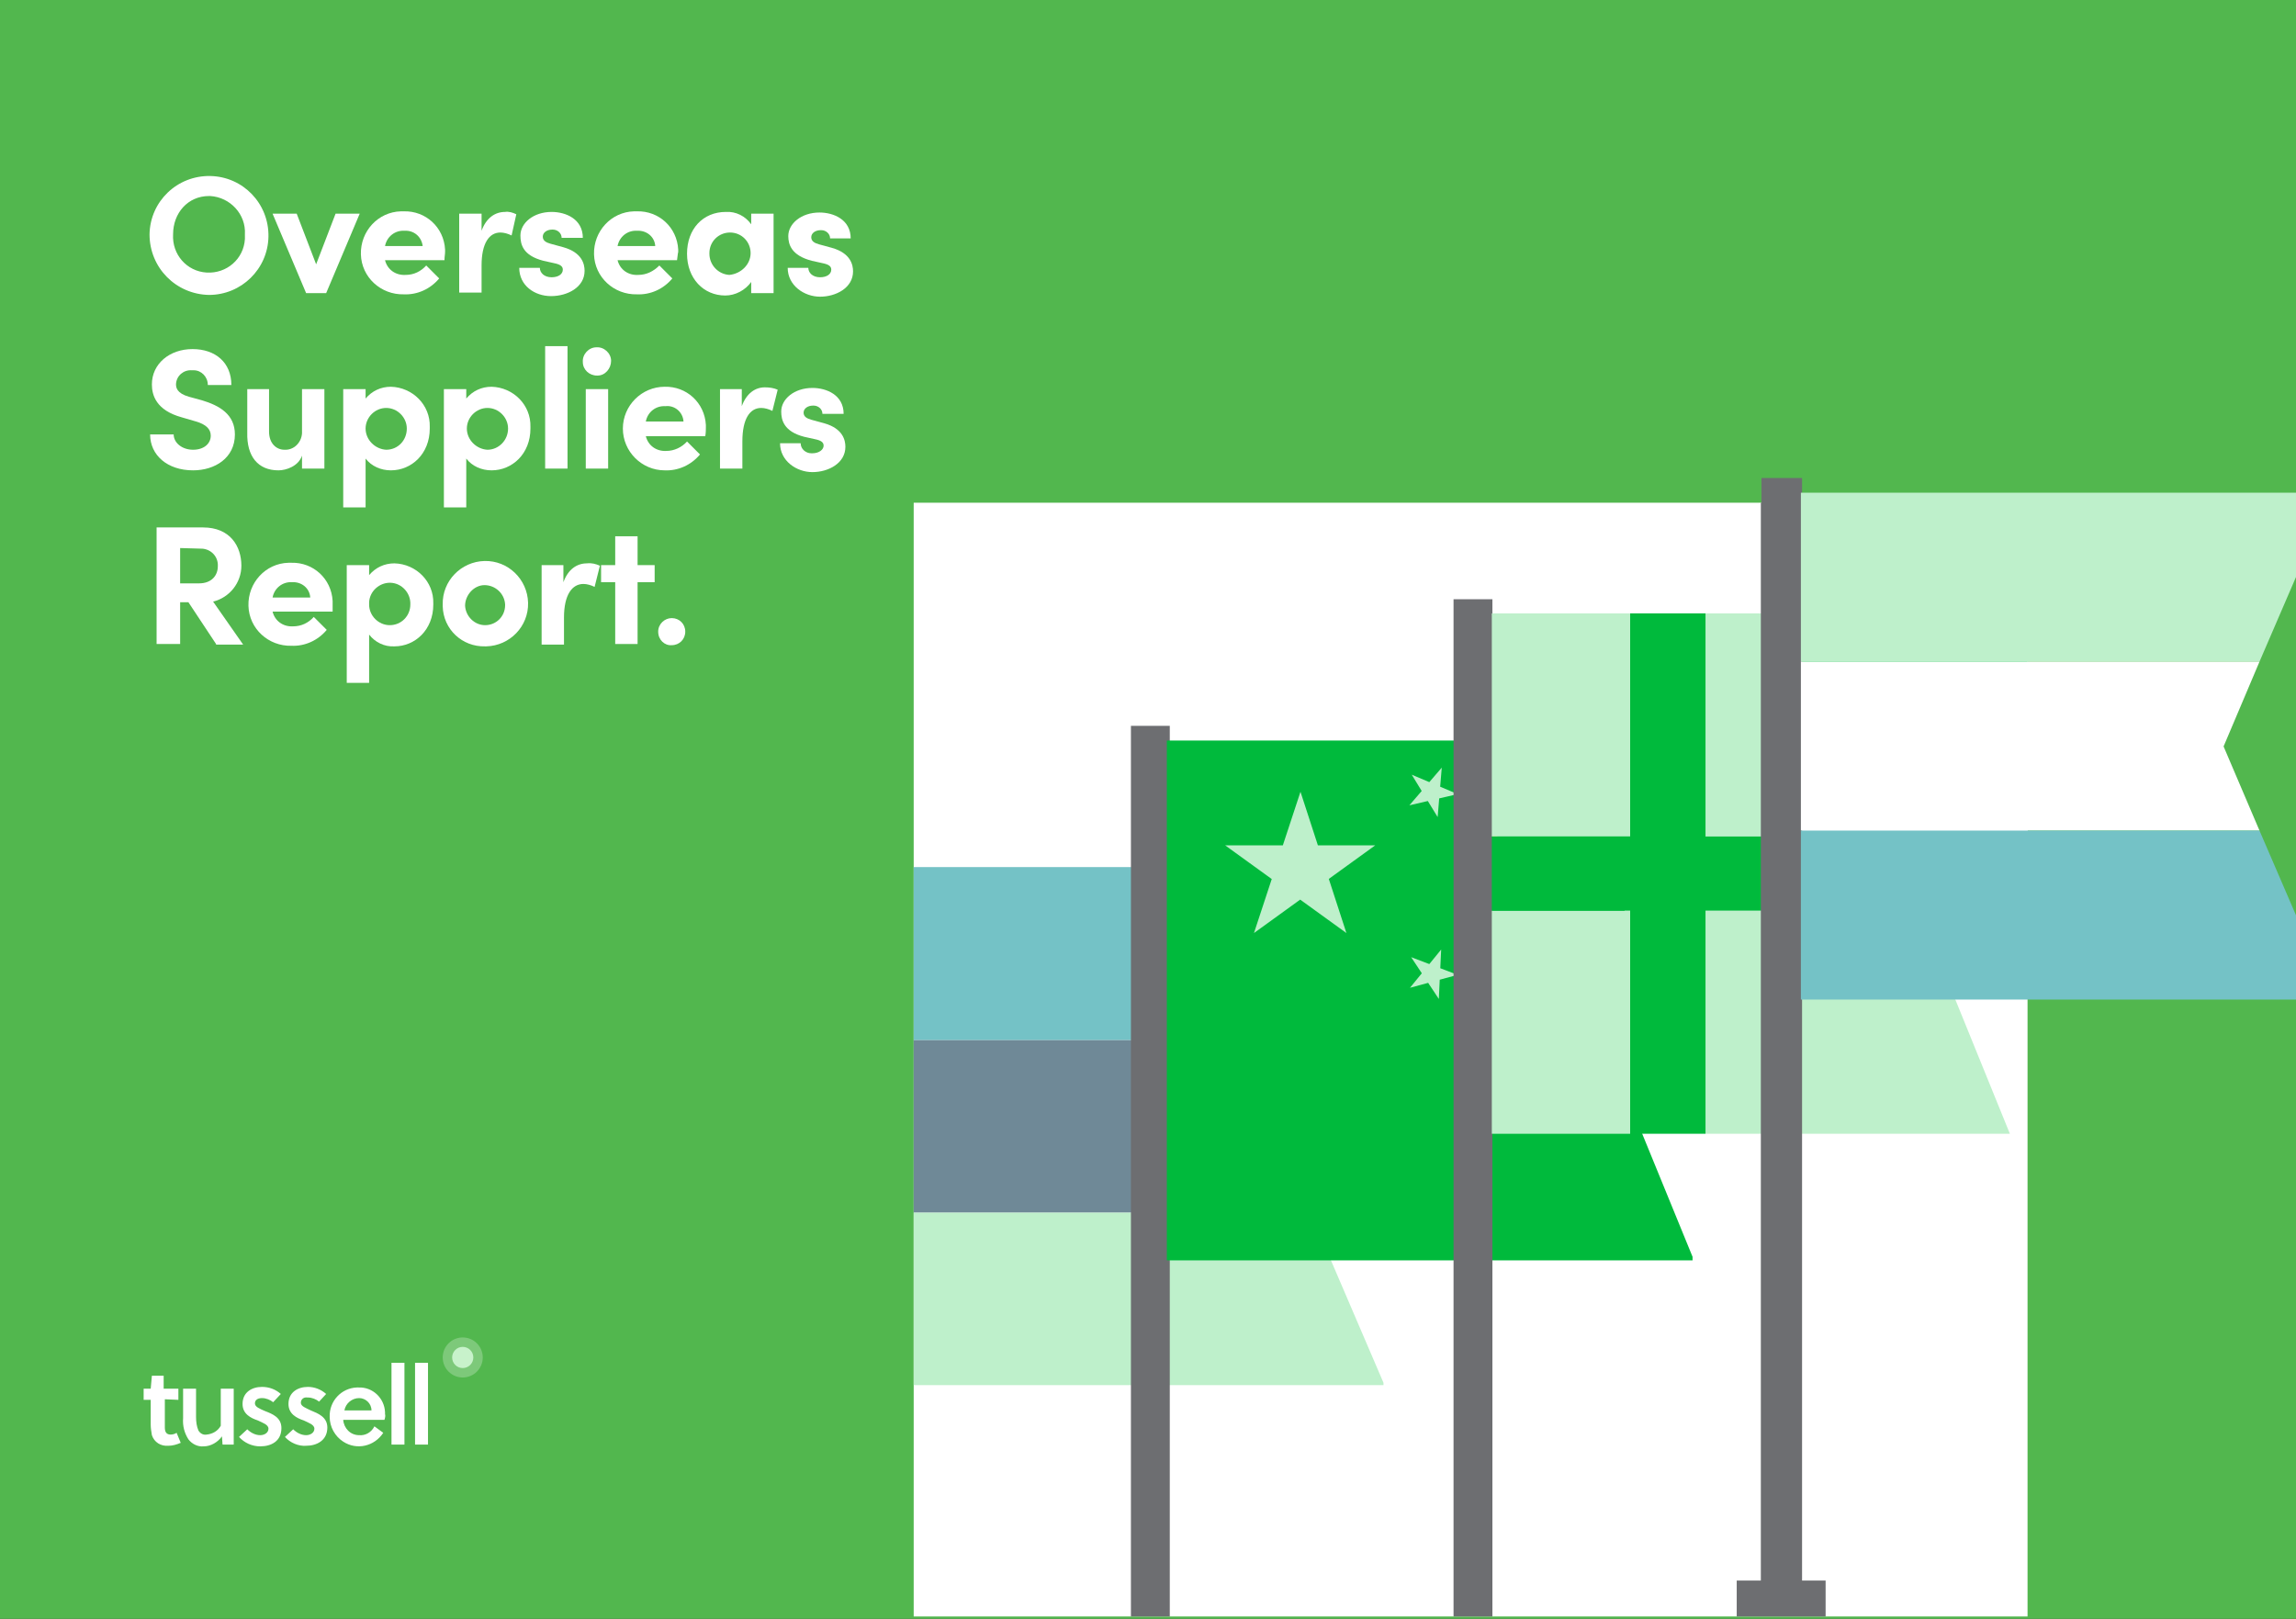 <?xml version="1.0" encoding="utf-8"?>
<!-- Generator: Adobe Illustrator 26.3.1, SVG Export Plug-In . SVG Version: 6.00 Build 0)  -->
<svg version="1.1" id="Layer_1" xmlns="http://www.w3.org/2000/svg" xmlns:xlink="http://www.w3.org/1999/xlink" x="0px" y="0px"
	 viewBox="0 0 390 275" style="enable-background:new 0 0 390 275;" xml:space="preserve">
<rect x="0" y="0" width="390" height="275" fill="#333333" stroke="none"/>
<style type="text/css">
	.st0{clip-path:url(#SVGID_00000162320190379266626120000011093484943147321004_);}
	.st1{fill:#52B74E;}
	.st2{fill:#FFFFFF;}
	.st3{opacity:0.25;fill:#FFFFFF;enable-background:new    ;}
	.st4{fill:#C8F2CB;}
	.st5{clip-path:url(#SVGID_00000013909917274551107310000007538345161825511309_);}
	.st6{fill:#6D6E71;}
	.st7{fill:#74C2C6;}
	.st8{fill:#6F8997;}
	.st9{fill:#BEF0CB;}
	.st10{fill:#00BA3C;}
	.st11{fill:#FFDB00;}
</style>
<g>
	<defs>
		<rect id="SVGID_1_" width="390" height="275"/>
	</defs>
	<clipPath id="SVGID_00000000190806990358492500000003247209149764928678_">
		<use xlink:href="#SVGID_1_"  style="overflow:visible;"/>
	</clipPath>
	<g style="clip-path:url(#SVGID_00000000190806990358492500000003247209149764928678_);">
		<rect class="st1" width="390" height="275"/>
		<path class="st2" d="M25.4,39.8c0.1-5.6,4.7-10,10.3-9.9c5.6,0.1,10,4.7,9.9,10.3c-0.1,5.5-4.6,9.9-10.1,9.9
			C29.9,50,25.4,45.5,25.4,39.8C25.4,39.8,25.4,39.8,25.4,39.8z M41.6,39.8c0.2-3.4-2.5-6.3-5.9-6.5c-0.1,0-0.1,0-0.2,0
			c-3.6,0-6.1,2.9-6.1,6.5c-0.2,3.4,2.3,6.3,5.7,6.5c3.4,0.2,6.3-2.3,6.5-5.7C41.6,40.4,41.6,40.1,41.6,39.8z"/>
		<path class="st2" d="M57,36.3h4.1l-5.7,13.5H52l-5.7-13.5h4.1l3.3,8.6L57,36.3z"/>
		<path class="st2" d="M75.5,44.2H65.4c0.4,1.6,1.8,2.6,3.5,2.5c1.4,0,2.6-0.6,3.5-1.6l2.2,2.2c-1.5,1.8-3.7,2.8-6,2.7
			c-3.9,0.1-7.2-2.9-7.3-6.8c-0.1-3.9,2.9-7.2,6.8-7.3c0.2,0,0.4,0,0.5,0c3.7-0.1,6.8,2.7,7,6.5c0,0.1,0,0.3,0,0.4
			C75.6,43.2,75.5,43.6,75.5,44.2z M71.8,41.8c-0.2-1.6-1.5-2.7-3.1-2.6c-1.6-0.1-3,1-3.3,2.6H71.8z"/>
		<path class="st2" d="M87.7,36.4L86.9,40c-0.6-0.3-1.3-0.5-1.9-0.5c-1.9,0-3.2,1.8-3.2,5.6v4.6h-3.8V36.3h3.8v2.9
			c0.8-2.2,2.3-3.2,4-3.2C86.4,35.9,87.1,36.1,87.7,36.4z"/>
		<path class="st2" d="M88.2,45.5h3.5c0,0.8,0.7,1.6,2,1.6c1.1,0,1.9-0.5,1.9-1.3c0-0.6-0.5-0.9-1.5-1.1l-1.8-0.4
			c-3.5-0.9-3.9-2.8-3.9-4.3c0-2.1,2.2-4,5.3-4c2.4,0,5.3,1.2,5.3,4.4h-3.6c0-0.8-0.7-1.4-1.5-1.4c0,0-0.1,0-0.1,0
			c-0.9,0-1.6,0.5-1.6,1.2s0.6,1,1.3,1.2l2.2,0.6c3.2,0.9,3.6,2.9,3.6,4c0,2.8-2.9,4.3-5.7,4.3S88.2,48.5,88.2,45.5z"/>
		<path class="st2" d="M115,44.2h-10.1c0.4,1.6,1.8,2.6,3.5,2.5c1.4,0,2.6-0.6,3.6-1.6l2.2,2.2c-1.5,1.8-3.7,2.8-6,2.7
			c-3.9,0.1-7.2-2.9-7.3-6.8s2.9-7.2,6.8-7.3c0.2,0,0.4,0,0.5,0c3.7-0.1,6.8,2.7,7,6.5c0,0.1,0,0.3,0,0.4
			C115.1,43.2,115.1,43.6,115,44.2z M111.3,41.8c-0.1-1.6-1.5-2.7-3.1-2.6c0,0,0,0,0,0c-1.6-0.1-3,1-3.3,2.6H111.3z"/>
		<path class="st2" d="M127.6,36.3h3.8v13.5h-3.8v-1.9c-1,1.4-2.7,2.3-4.4,2.3c-3.7,0-6.5-2.9-6.5-7.1s2.7-7.1,6.6-7.1
			c1.7-0.1,3.3,0.7,4.3,2.1V36.3z M127.5,43c0-1.9-1.5-3.5-3.5-3.5c-1.9,0-3.5,1.5-3.5,3.5c0,0,0,0.1,0,0.1c0,1.9,1.5,3.5,3.4,3.6
			c0,0,0,0,0,0C125.9,46.5,127.5,44.9,127.5,43z"/>
		<path class="st2" d="M133.8,45.5h3.5c0,0.8,0.7,1.6,2,1.6c1.1,0,1.9-0.5,1.9-1.3c0-0.6-0.5-0.9-1.5-1.1l-1.8-0.4
			c-3.5-0.9-4-2.8-4-4.2c0-2.1,2.2-4,5.3-4c2.4,0,5.3,1.2,5.3,4.4H141c0-0.8-0.7-1.4-1.5-1.4c0,0-0.1,0-0.1,0
			c-0.9,0-1.6,0.5-1.6,1.2s0.6,1,1.3,1.2l2.2,0.6c3.2,0.9,3.6,2.9,3.6,4c0,2.8-2.9,4.3-5.6,4.3S133.8,48.5,133.8,45.5z"/>
		<path class="st2" d="M25.5,73.8h4c0,1.4,1.4,2.6,3.3,2.6c1.8,0,3-1,3-2.4c0-1.1-0.8-1.9-2.5-2.4l-2.4-0.7
			c-4.4-1.2-5.1-3.8-5.1-5.6c0-3.5,3-6,6.9-6s6.6,2.3,6.6,6.1h-4c0-1.4-1.1-2.5-2.4-2.5c-0.1,0-0.2,0-0.3,0
			c-1.4-0.1-2.6,0.9-2.7,2.3c0,0,0,0,0,0.1c0,0.5,0.1,1.5,2.2,2.1l2.2,0.6c3,0.9,5.6,2.4,5.6,5.8c0,4-3.4,6.1-7.1,6.1
			C28.4,79.9,25.5,77.3,25.5,73.8z"/>
		<path class="st2" d="M51.3,66.1h3.8v13.5h-3.8v-2.2c-0.6,1.8-2.7,2.5-4,2.5c-3.5,0-5.4-2.4-5.3-6.4v-7.4h3.7v7.2
			c0,2.1,1.3,3.1,2.6,3.1c1.6,0.1,2.9-1.2,3-2.8c0-0.1,0-0.3,0-0.4L51.3,66.1z"/>
		<path class="st2" d="M73,72.8c0,4.3-3.1,7.1-6.6,7.1c-1.7,0-3.3-0.7-4.3-2v8.3h-3.8V66.1h3.8v1.6c1.1-1.3,2.6-2,4.3-2
			c3.7,0.1,6.7,3.1,6.6,6.8C73,72.7,73,72.8,73,72.8z M69.1,72.8c0-1.9-1.6-3.5-3.5-3.5c-1.9,0-3.5,1.6-3.5,3.5
			c0,1.9,1.6,3.5,3.5,3.6C67.6,76.4,69.1,74.8,69.1,72.8C69.1,72.9,69.1,72.9,69.1,72.8L69.1,72.8z"/>
		<path class="st2" d="M90.1,72.8c0,4.3-3.1,7.1-6.6,7.1c-1.7,0-3.3-0.7-4.3-2v8.3h-3.8V66.1h3.8v1.6c1.1-1.3,2.6-2,4.3-2
			c3.7,0.1,6.7,3.1,6.6,6.8C90.1,72.7,90.1,72.8,90.1,72.8z M86.3,72.8c0-1.9-1.6-3.5-3.5-3.5s-3.5,1.6-3.5,3.5
			c0,1.9,1.6,3.5,3.5,3.6C84.7,76.4,86.3,74.8,86.3,72.8C86.3,72.9,86.3,72.9,86.3,72.8L86.3,72.8z"/>
		<path class="st2" d="M92.6,79.6V58.8h3.8v20.8H92.6z"/>
		<path class="st2" d="M99,61.5c-0.1-1.3,1-2.5,2.3-2.5c1.3-0.1,2.5,1,2.5,2.3s-1,2.5-2.3,2.5c0,0-0.1,0-0.1,0
			C100.1,63.8,99,62.8,99,61.5z M99.5,79.6V66.1h3.8v13.5H99.5z"/>
		<path class="st2" d="M119.8,74.1h-10.1c0.4,1.6,1.8,2.6,3.5,2.5c1.3,0,2.6-0.6,3.5-1.6l2.2,2.2c-1.5,1.8-3.7,2.8-6,2.7
			c-3.9,0-7.1-3.2-7.1-7.1c0-3.9,3.2-7.1,7.1-7.1c0,0,0,0,0,0c3.7-0.1,6.8,2.7,7,6.5c0,0.1,0,0.3,0,0.4
			C119.9,73,119.9,73.5,119.8,74.1z M116.1,71.6c-0.1-1.6-1.5-2.8-3.1-2.6c0,0,0,0,0,0c-1.6-0.1-3,1-3.3,2.6L116.1,71.6z"/>
		<path class="st2" d="M132.1,66.2l-0.9,3.6c-0.6-0.3-1.3-0.5-1.9-0.5c-1.9,0-3.2,1.8-3.2,5.7v4.6h-3.8V66.1h3.7V69
			c0.8-2.2,2.3-3.2,3.9-3.2C130.7,65.8,131.4,65.9,132.1,66.2z"/>
		<path class="st2" d="M132.5,75.3h3.5c0,1,0.9,1.7,1.8,1.7c0.1,0,0.1,0,0.2,0c1.1,0,1.9-0.6,1.9-1.3c0-0.6-0.5-0.9-1.5-1.1
			l-1.8-0.4c-3.5-0.9-3.9-2.9-3.9-4.3c0-2.1,2.2-4,5.3-4c2.4,0,5.3,1.2,5.3,4.4h-3.6c0-0.8-0.7-1.4-1.5-1.4c0,0-0.1,0-0.1,0
			c-0.9,0-1.6,0.5-1.6,1.2s0.6,1,1.3,1.2l2.2,0.6c3.2,0.9,3.6,2.9,3.6,4c0,2.8-2.9,4.3-5.6,4.3S132.5,78.3,132.5,75.3z"/>
		<path class="st2" d="M36.7,109.4l-4.7-7.1h-1.4v7.1h-4V89.6h7.9c4.6,0,6.5,3.2,6.5,6.5c0,2.9-2,5.4-4.8,6.1l5.1,7.3H36.7z
			 M30.6,93.1v6h3.2c2.2,0,3.2-1.4,3.2-2.9c0.1-1.6-1.1-2.9-2.7-3c-0.1,0-0.1,0-0.2,0L30.6,93.1z"/>
		<path class="st2" d="M56.5,103.9H46.3c0.4,1.6,1.8,2.6,3.5,2.5c1.4,0,2.6-0.6,3.5-1.6l2.2,2.2c-1.5,1.8-3.7,2.8-6,2.7
			c-3.9,0.1-7.2-2.9-7.3-6.8c-0.1-3.9,2.9-7.2,6.8-7.3c0.2,0,0.4,0,0.5,0c3.7-0.1,6.8,2.7,7,6.5c0,0.1,0,0.3,0,0.4
			C56.5,102.8,56.5,103.3,56.5,103.9z M52.7,101.5c-0.1-1.6-1.5-2.7-3.1-2.6c-1.6-0.1-3,1-3.3,2.6H52.7z"/>
		<path class="st2" d="M73.6,102.7c0,4.3-3.1,7.1-6.6,7.1c-1.7,0.1-3.3-0.7-4.3-2v8.2h-3.8V96h3.8v1.7c1.1-1.3,2.6-2,4.3-2
			c3.7,0.1,6.7,3.1,6.6,6.8C73.6,102.5,73.6,102.6,73.6,102.7z M69.7,102.7c0.1-1.9-1.4-3.6-3.3-3.7c-1.9-0.1-3.6,1.4-3.7,3.3
			c0,0.1,0,0.2,0,0.4c0,1.9,1.6,3.5,3.5,3.5C68.2,106.2,69.7,104.6,69.7,102.7L69.7,102.7z"/>
		<path class="st2" d="M75.2,102.7c-0.1-4,3.1-7.3,7.1-7.4s7.3,3.1,7.4,7.1c0.1,4-3.1,7.3-7.1,7.4c-0.1,0-0.1,0-0.2,0
			c-3.9,0.1-7.1-2.9-7.2-6.8C75.2,102.9,75.2,102.8,75.2,102.7z M85.8,102.7c-0.1-1.9-1.7-3.3-3.5-3.3s-3.3,1.7-3.3,3.5
			c0.1,1.8,1.6,3.3,3.4,3.3c1.9,0,3.4-1.5,3.4-3.4C85.8,102.8,85.8,102.7,85.8,102.7z"/>
		<path class="st2" d="M101.9,96.1l-0.9,3.6c-0.6-0.3-1.3-0.5-1.9-0.5c-1.9,0-3.3,1.8-3.3,5.7v4.6H92V96h3.7v2.9
			c0.8-2.2,2.3-3.2,4-3.2C100.5,95.6,101.2,95.8,101.9,96.1z"/>
		<path class="st2" d="M111.2,96v2.9h-2.9v10.5h-3.8V98.9h-2.4V96h2.4v-4.9h3.8V96H111.2z"/>
		<path class="st2" d="M111.8,107.3c0-1.3,1.1-2.3,2.3-2.3c0,0,0,0,0,0c1.3,0,2.3,1,2.3,2.3c0,1.3-1,2.3-2.3,2.3c0,0,0,0,0,0
			C112.9,109.7,111.8,108.7,111.8,107.3C111.8,107.4,111.8,107.4,111.8,107.3z"/>
		<path class="st2" d="M30.3,237.8v-1.9h-2.5v-2.2h-2l-0.2,2.2h-1.2v1.9h1.2v4.2c0,0.6,0.1,1.2,0.2,1.8c0.4,1.2,1.5,1.9,2.8,1.8
			c0.7,0,1.4-0.2,2.1-0.5l-0.7-1.7c-0.3,0.2-0.7,0.3-1,0.3c-0.7,0-1-0.4-1-1.2c0-0.3,0-0.5,0-0.8v-4L30.3,237.8z M39.7,245.4v-9.5
			h-2.2v6.3c-0.5,0.9-1.4,1.4-2.4,1.5c-0.6,0.1-1.1-0.2-1.4-0.7c-0.3-0.7-0.4-1.5-0.4-2.3v-4.8h-2.2v5c-0.1,1.3,0.2,2.5,0.9,3.6
			c0.6,0.8,1.6,1.3,2.6,1.2c1.2,0,2.4-0.7,3.1-1.7l0.1,1.4L39.7,245.4z M47.7,236.8c-0.9-0.8-2-1.2-3.2-1.2c-1.7,0-3.3,0.9-3.3,2.9
			c0,1.7,1.4,2.4,2.6,2.8c0.8,0.4,1.8,0.7,1.8,1.4s-0.7,1.1-1.4,1.1c-0.8,0-1.6-0.4-2.2-1l-1.4,1.3c0.9,1,2.2,1.6,3.6,1.6
			c1.9,0,3.6-0.9,3.6-3.1c0-1.8-1.5-2.4-2.8-2.9c-0.9-0.4-1.7-0.7-1.7-1.3s0.5-0.9,1.2-0.9c0.7,0,1.4,0.3,1.9,0.7L47.7,236.8z
			 M55.4,236.8c-0.9-0.8-2-1.2-3.1-1.2c-1.7,0-3.3,0.9-3.3,2.9c0,1.7,1.4,2.4,2.6,2.8c0.8,0.4,1.8,0.7,1.8,1.4s-0.7,1.1-1.4,1.1
			c-0.8,0-1.6-0.4-2.2-1l-1.4,1.3c0.9,1,2.3,1.6,3.6,1.5c1.8,0,3.6-0.9,3.6-3.1c0-1.8-1.6-2.4-2.8-2.9c-0.8-0.4-1.7-0.7-1.7-1.3
			c0-0.6,0.5-1,1.1-0.9c0,0,0,0,0.1,0c0.7,0,1.4,0.3,1.9,0.7L55.4,236.8z M65.3,241.2h-7c0.1,1.4,1.2,2.6,2.7,2.6
			c1.1,0.1,2.1-0.5,2.6-1.5l1.5,1.1c-1.5,2.3-4.5,3-6.8,1.5c-1.4-0.9-2.3-2.5-2.3-4.2c-0.1-2.7,2-4.9,4.6-5c0.1,0,0.2,0,0.3,0
			c2.4-0.1,4.4,1.8,4.5,4.2c0,0.1,0,0.2,0,0.3C65.5,240.5,65.4,240.9,65.3,241.2L65.3,241.2z M63.1,239.6c0-1.2-1-2.1-2.1-2.1
			c-1.2,0-2.3,0.9-2.5,2.1L63.1,239.6z M68.7,231.5h-2.2v13.9h2.2L68.7,231.5z M72.7,231.5h-2.2v13.9h2.2L72.7,231.5z"/>
		<circle class="st3" cx="78.6" cy="230.6" r="3.4"/>
		<circle class="st4" cx="78.6" cy="230.6" r="1.8"/>
		<rect x="155.2" y="85.4" class="st2" width="189.2" height="189.2"/>
		<g>
			<defs>
				<rect id="SVGID_00000114791684866846970370000005357872445024218507_" x="155.2" y="85.4" width="189.2" height="189.2"/>
			</defs>
			<clipPath id="SVGID_00000106129147523073499080000001680351555161886384_">
				<use xlink:href="#SVGID_00000114791684866846970370000005357872445024218507_"  style="overflow:visible;"/>
			</clipPath>
			<g style="clip-path:url(#SVGID_00000106129147523073499080000001680351555161886384_);">
				<polygon class="st6" points="142.9,176.7 142.9,147.3 142.9,147.1 136,147.1 136,337.4 142.9,337.4 142.9,235.3 142.9,206 				
					"/>
				<polygon class="st7" points="222.6,176.7 235,147.7 235,147.3 142.9,147.3 142.9,176.7 				"/>
				<polygon class="st8" points="222.6,176.7 142.9,176.7 142.9,206 222.6,206 216.2,191.3 				"/>
				<polygon class="st9" points="142.9,206 142.9,235.3 235,235.3 235,234.9 222.6,206 				"/>
				<rect x="192.1" y="123.3" class="st6" width="6.6" height="191"/>
				<polygon class="st10" points="287.5,126.4 287.5,125.8 198.2,125.8 198.2,214.1 287.5,214.1 287.5,213.5 269.7,170 				"/>
				<polygon class="st9" points="220.9,134.5 228.7,158.5 208.1,143.6 233.6,143.6 213,158.5 				"/>
				<polygon class="st9" points="239.4,136.8 244.9,130.4 244.2,138.8 239.8,131.6 247.6,134.9 				"/>
				<polygon class="st11" points="247.7,143.9 255.3,140.2 251.4,147.7 250.1,139.4 256.1,145.4 				"/>
				<polygon class="st11" points="247.8,155.4 256.3,155.1 249.6,160.2 252,152.2 254.9,160.1 				"/>
				<polygon class="st9" points="239.7,162.6 247.6,165.6 239.5,167.8 244.8,161.3 244.4,169.7 				"/>
				<rect x="246.9" y="101.8" class="st6" width="6.6" height="191.3"/>
				<rect x="253.4" y="154.7" class="st9" width="23.5" height="37.9"/>
				<polygon class="st9" points="326,142.1 341.4,104.2 289.7,104.2 289.7,142.1 				"/>
				<rect x="253.4" y="104.2" class="st9" width="23.5" height="37.9"/>
				<polygon class="st9" points="289.7,154.7 289.7,192.6 341.4,192.6 326,154.7 				"/>
				<polygon class="st10" points="326,142.1 289.7,142.1 289.7,104.2 276.9,104.2 276.9,142.1 253.4,142.1 253.4,154.7 276.9,154.7 
					276.9,192.6 289.7,192.6 289.7,154.7 326,154.7 323.4,148.4 				"/>
				<polygon class="st6" points="306,112.7 306,83.3 306,83.1 299.1,83.1 299.1,273.5 306,273.5 306,171.3 306,142 				"/>
				<polygon class="st6" points="295,268.5 295,274.9 310.1,274.9 310.1,268.5 306,268.5 299.1,268.5 				"/>
				<polygon class="st10" points="385.6,112.7 398.1,83.7 398.1,83.3 306,83.3 306,112.7 				"/>
				<polygon class="st2" points="385.6,112.7 306,112.7 306,142 385.6,142 379.3,127.3 				"/>
			</g>
		</g>
		<polygon class="st6" points="306.1,110.7 306.1,81.4 306.1,81.2 299.2,81.2 299.2,271.5 306.1,271.5 306.1,169.4 306.1,140 		"/>
		<polygon class="st9" points="383.8,112.4 396,84.1 396,83.7 305.9,83.7 305.9,112.4 		"/>
		<polygon class="st2" points="383.8,112.4 305.9,112.4 305.9,141.1 383.8,141.1 377.7,126.8 		"/>
		<polygon class="st7" points="305.9,141.1 305.9,169.8 396,169.8 396,169.4 383.8,141.1 		"/>
	</g>
</g>
</svg>
